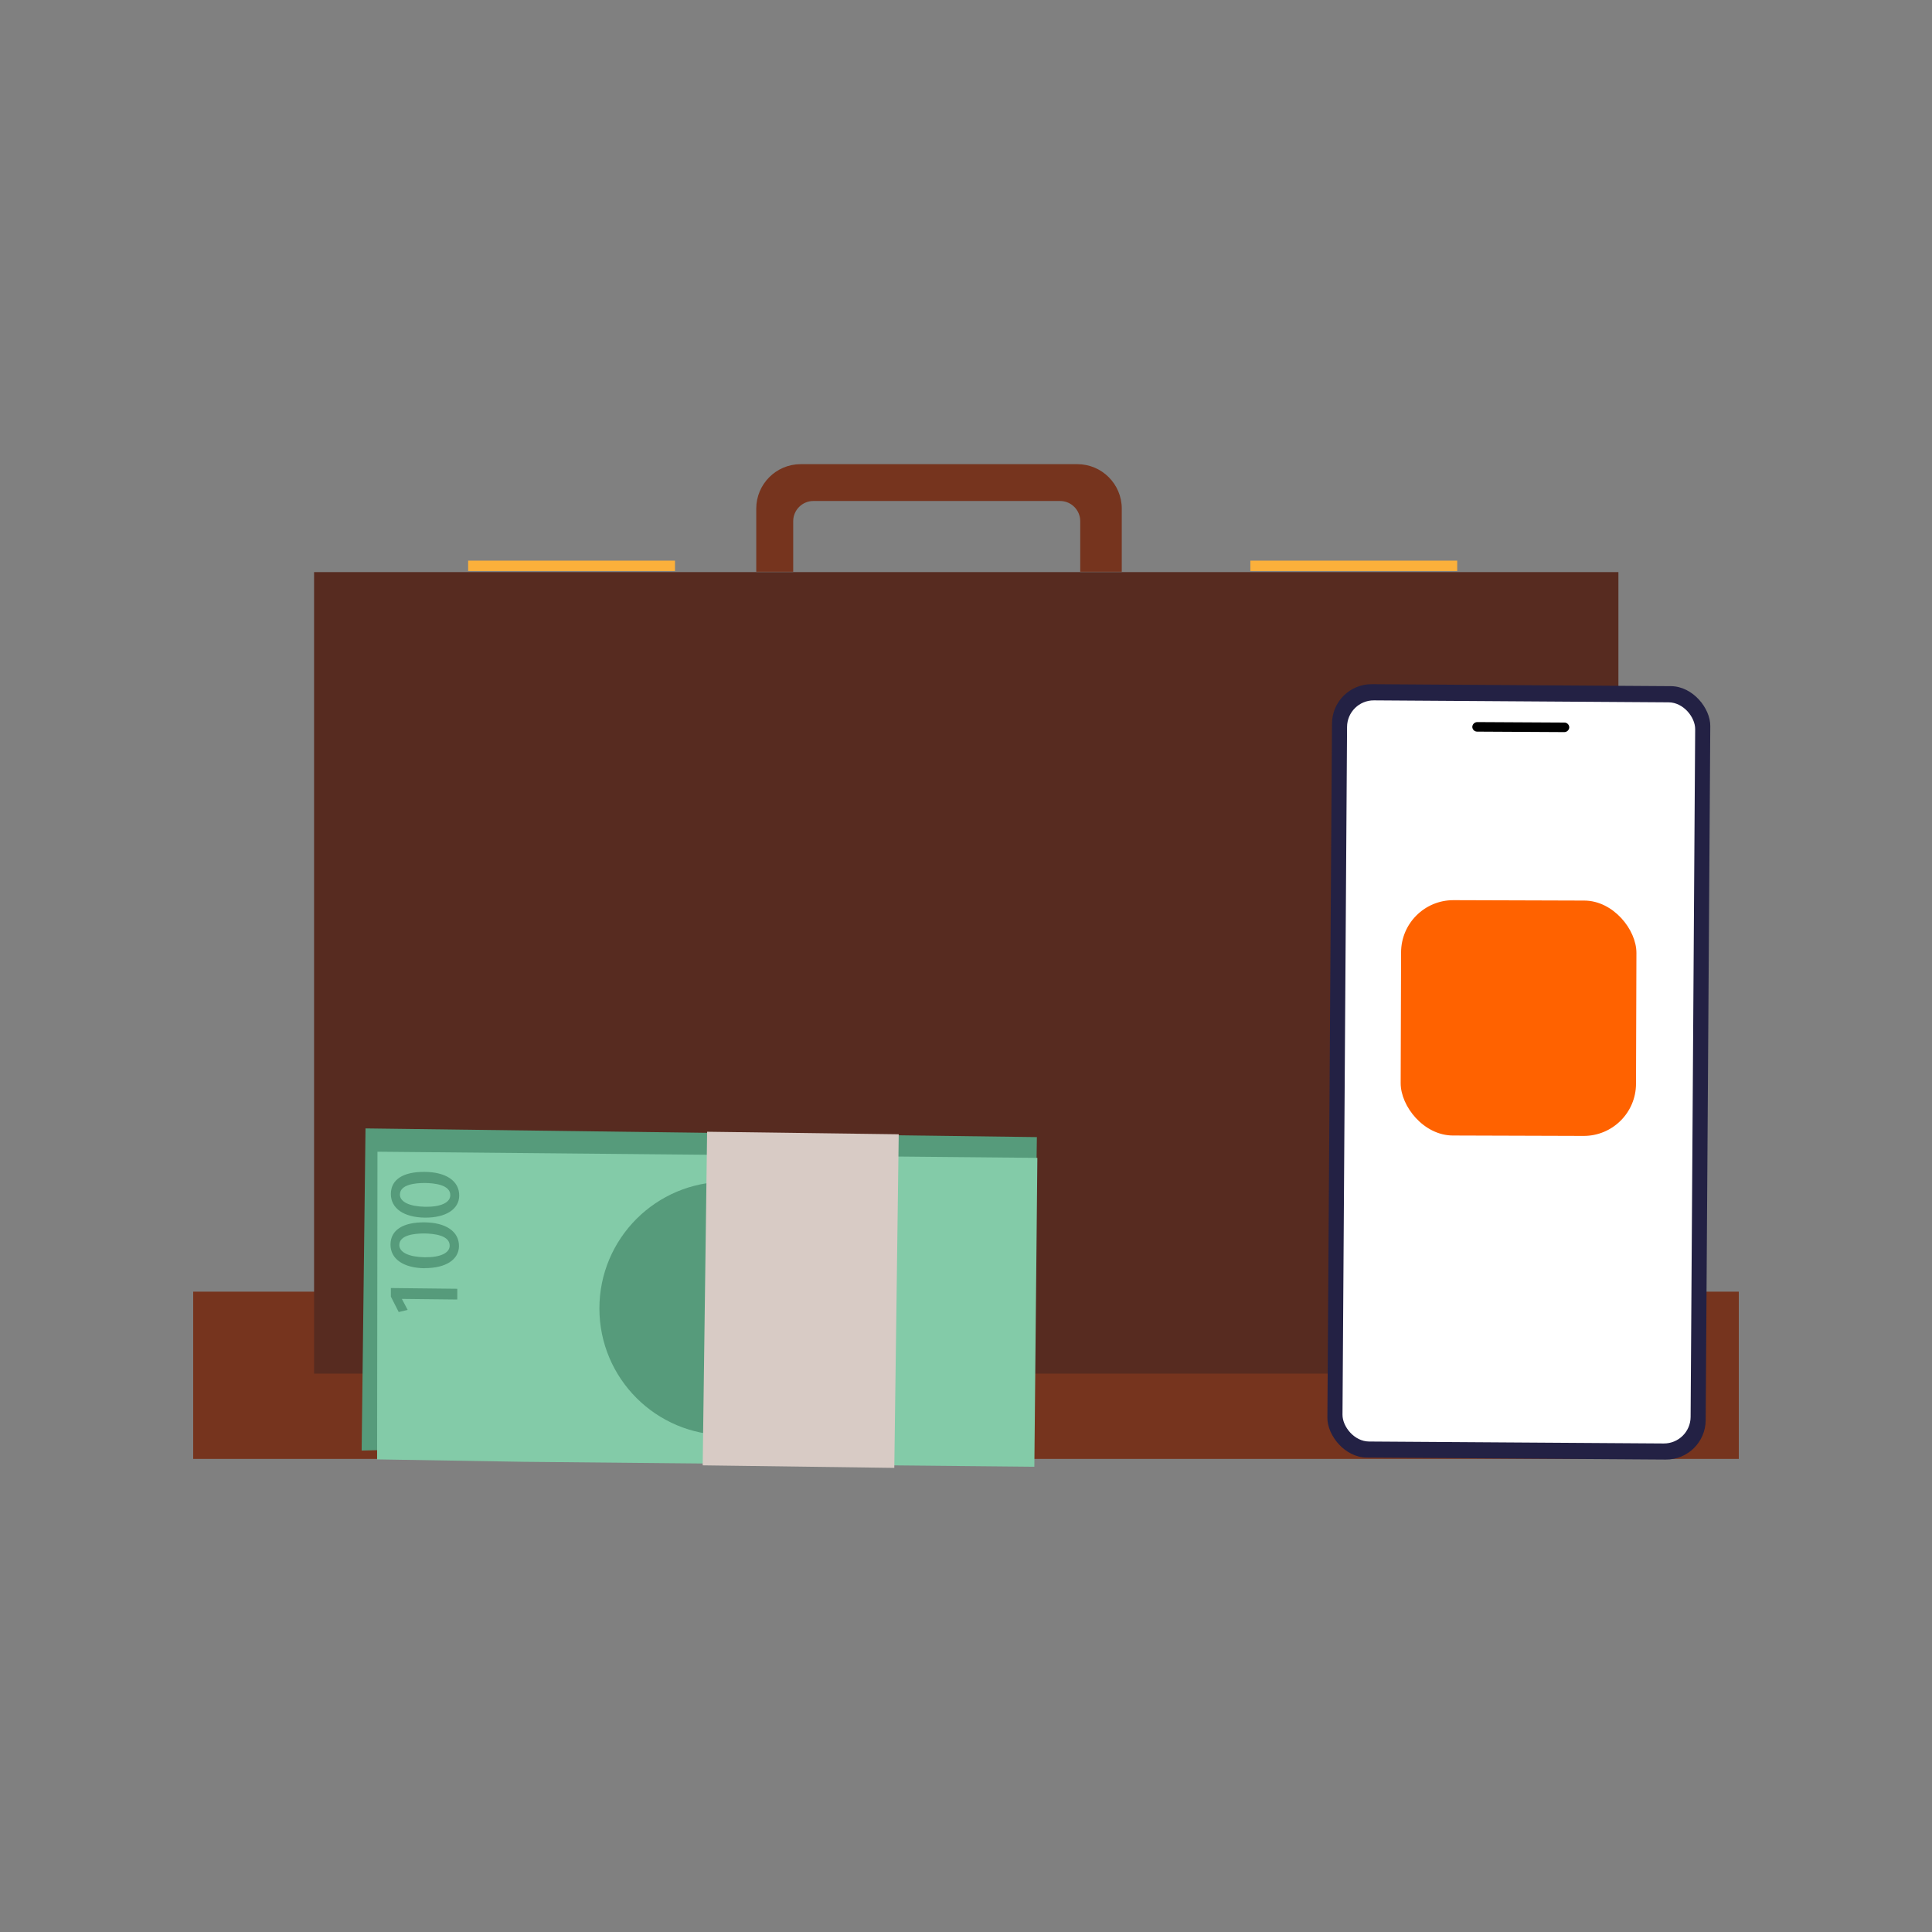 <?xml version="1.0" encoding="UTF-8"?>
<svg id="Layer_1" data-name="Layer 1" xmlns="http://www.w3.org/2000/svg" viewBox="0 0 160 160">
  <rect x="0" y="0" width="160" height="160" fill="#808080" stroke="none"/>
  <defs>
    <style>
      .cls-1 {
        fill: #d8cbc5;
      }

      .cls-2 {
        fill: #232144;
      }

      .cls-3 {
        fill: #569b7b;
      }

      .cls-4 {
        fill: #fff;
      }

      .cls-5 {
        fill: #76341e;
      }

      .cls-6 {
        fill: #572b20;
      }

      .cls-7 {
        fill: #83cba8;
      }

      .cls-8 {
        fill: #fbb03b;
      }

      .cls-9 {
        fill: #ff6200;
      }
    </style>
  </defs>
  <g>
    <rect class="cls-5" x="16" y="106.97" width="128" height="13.85"/>
    <rect class="cls-6" x="26.01" y="47.38" width="108.02" height="66.38"/>
    <path class="cls-5" d="M62.63,42.12v5.23h3.06v-4.19c0-.92.75-1.67,1.67-1.67h20.43c.92,0,1.67.75,1.67,1.67v4.19h3.44v-5.23c0-2.03-1.65-3.68-3.68-3.68h-22.91c-2.03,0-3.68,1.65-3.68,3.68Z"/>
    <rect class="cls-8" x="38.77" y="46.43" width="17.13" height=".86"/>
    <rect class="cls-8" x="103.55" y="46.43" width="17.13" height=".86"/>
  </g>
  <g>
    <line class="cls-3" x1="85.87" y1="94.17" x2="30.27" y2="93.45"/>
    <polyline class="cls-3" points="30.27 93.45 29.95 120.13 36.33 119.97 85.54 119.12 85.87 94.17"/>
    <polygon class="cls-7" points="43.34 121.06 85.66 121.47 85.91 95.89 31.26 95.38 31.23 120.86 43.34 121.06"/>
    <g>
      <circle class="cls-3" cx="60.13" cy="108.36" r="10.49"/>
      <rect class="cls-1" x="58.38" y="93.83" width="15.87" height="27.63" transform="translate(1.43 -.87) rotate(.76)"/>
      <path class="cls-3" d="M33.14,107.46h0l.49.94-.55.13-.61-1.17v-.61s5.31.05,5.31.05v.7s-4.64-.05-4.64-.05Z"/>
      <path class="cls-3" d="M33.02,108.66l-.65-1.28v-.71s5.5.06,5.5.06v.89s-4.59-.05-4.59-.05l.48.91-.75.18h0ZM32.57,107.36l.57,1.08.36-.09-.44-.86v-.1s.1-.01.1-.01l4.53.05v-.5s-5.11-.05-5.11-.05v.49s0,0,0,0Z"/>
      <path class="cls-3" d="M35.12,101.33c1.8.02,2.79.7,2.78,1.88,0,1.04-.98,1.72-2.74,1.72-1.78-.02-2.75-.8-2.74-1.87.01-1.07,1.02-1.75,2.71-1.73h0ZM35.18,104.21c1.38.01,2.17-.41,2.17-1.05.01-.73-.84-1.09-2.2-1.11s-2.17.31-2.17,1.05c-.01.62.75,1.09,2.2,1.11Z"/>
      <path class="cls-3" d="M35.17,105.03c-1.76-.02-2.84-.77-2.83-1.97.01-1.2,1.04-1.84,2.8-1.83s2.88.74,2.87,1.97c-.01,1.12-1.1,1.83-2.84,1.82h0ZM35.12,101.44c-1.64-.02-2.6.58-2.6,1.63s1,1.76,2.64,1.78c1.65,0,2.64-.61,2.65-1.63.01-1.12-.94-1.75-2.68-1.77h0ZM35.17,104.31c-1.43-.02-2.3-.47-2.29-1.2s.81-1.16,2.27-1.15,2.3.44,2.29,1.2-.86,1.16-2.27,1.15ZM35.14,102.15c-.77,0-2.07.11-2.07.96,0,.61.81.99,2.1,1.01s2.07-.35,2.07-.96c.01-.86-1.31-1-2.1-1.01Z"/>
      <path class="cls-3" d="M35.17,97.15c1.8.02,2.79.7,2.78,1.88,0,1.04-.98,1.72-2.74,1.72-1.78-.02-2.75-.8-2.74-1.87s1.02-1.75,2.71-1.73h0ZM35.21,100.03c1.38.01,2.17-.41,2.17-1.05.01-.73-.84-1.09-2.2-1.11s-2.17.31-2.17,1.05c-.01.62.75,1.09,2.2,1.11Z"/>
      <path class="cls-3" d="M35.2,100.84c-1.76-.02-2.84-.77-2.83-1.97.01-1.2,1.03-1.83,2.79-1.82s2.88.74,2.87,1.97c-.01,1.12-1.1,1.83-2.84,1.82h0ZM35.17,97.25c-1.64-.02-2.6.58-2.6,1.63,0,1.05,1,1.76,2.64,1.78,1.65,0,2.64-.61,2.65-1.63.01-1.12-.94-1.75-2.68-1.77h0ZM35.22,100.13c-1.43-.02-2.3-.47-2.29-1.2.01-.73.81-1.16,2.27-1.15s2.3.44,2.29,1.2-.86,1.16-2.27,1.15ZM35.19,97.97c-.77,0-2.07.11-2.07.96,0,.61.81.99,2.1,1.01s2.07-.35,2.07-.96c.01-.86-1.31-1-2.1-1.01Z"/>
    </g>
  </g>
  <g>
    <g>
      <rect class="cls-2" x="110.11" y="56.75" width="31.33" height="64.05" rx="3.28" ry="3.28" transform="translate(.6 -.84) rotate(.38)"/>
      <rect class="cls-4" x="111.36" y="58.09" width="28.83" height="61.38" rx="2.21" ry="2.21" transform="translate(.6 -.84) rotate(.38)"/>
      <path d="M129.56,59.84l-7.22-.04c-.22,0-.4.18-.41.39h0c0,.22.18.4.4.4l7.22.04c.22,0,.4-.18.41-.39h0c0-.22-.18-.4-.4-.4h0Z"/>
    </g>
    <rect class="cls-9" x="116.02" y="74.56" width="19.49" height="19.49" rx="4.33" ry="4.33" transform="translate(.26 -.39) rotate(.18)"/>
  </g>
</svg>